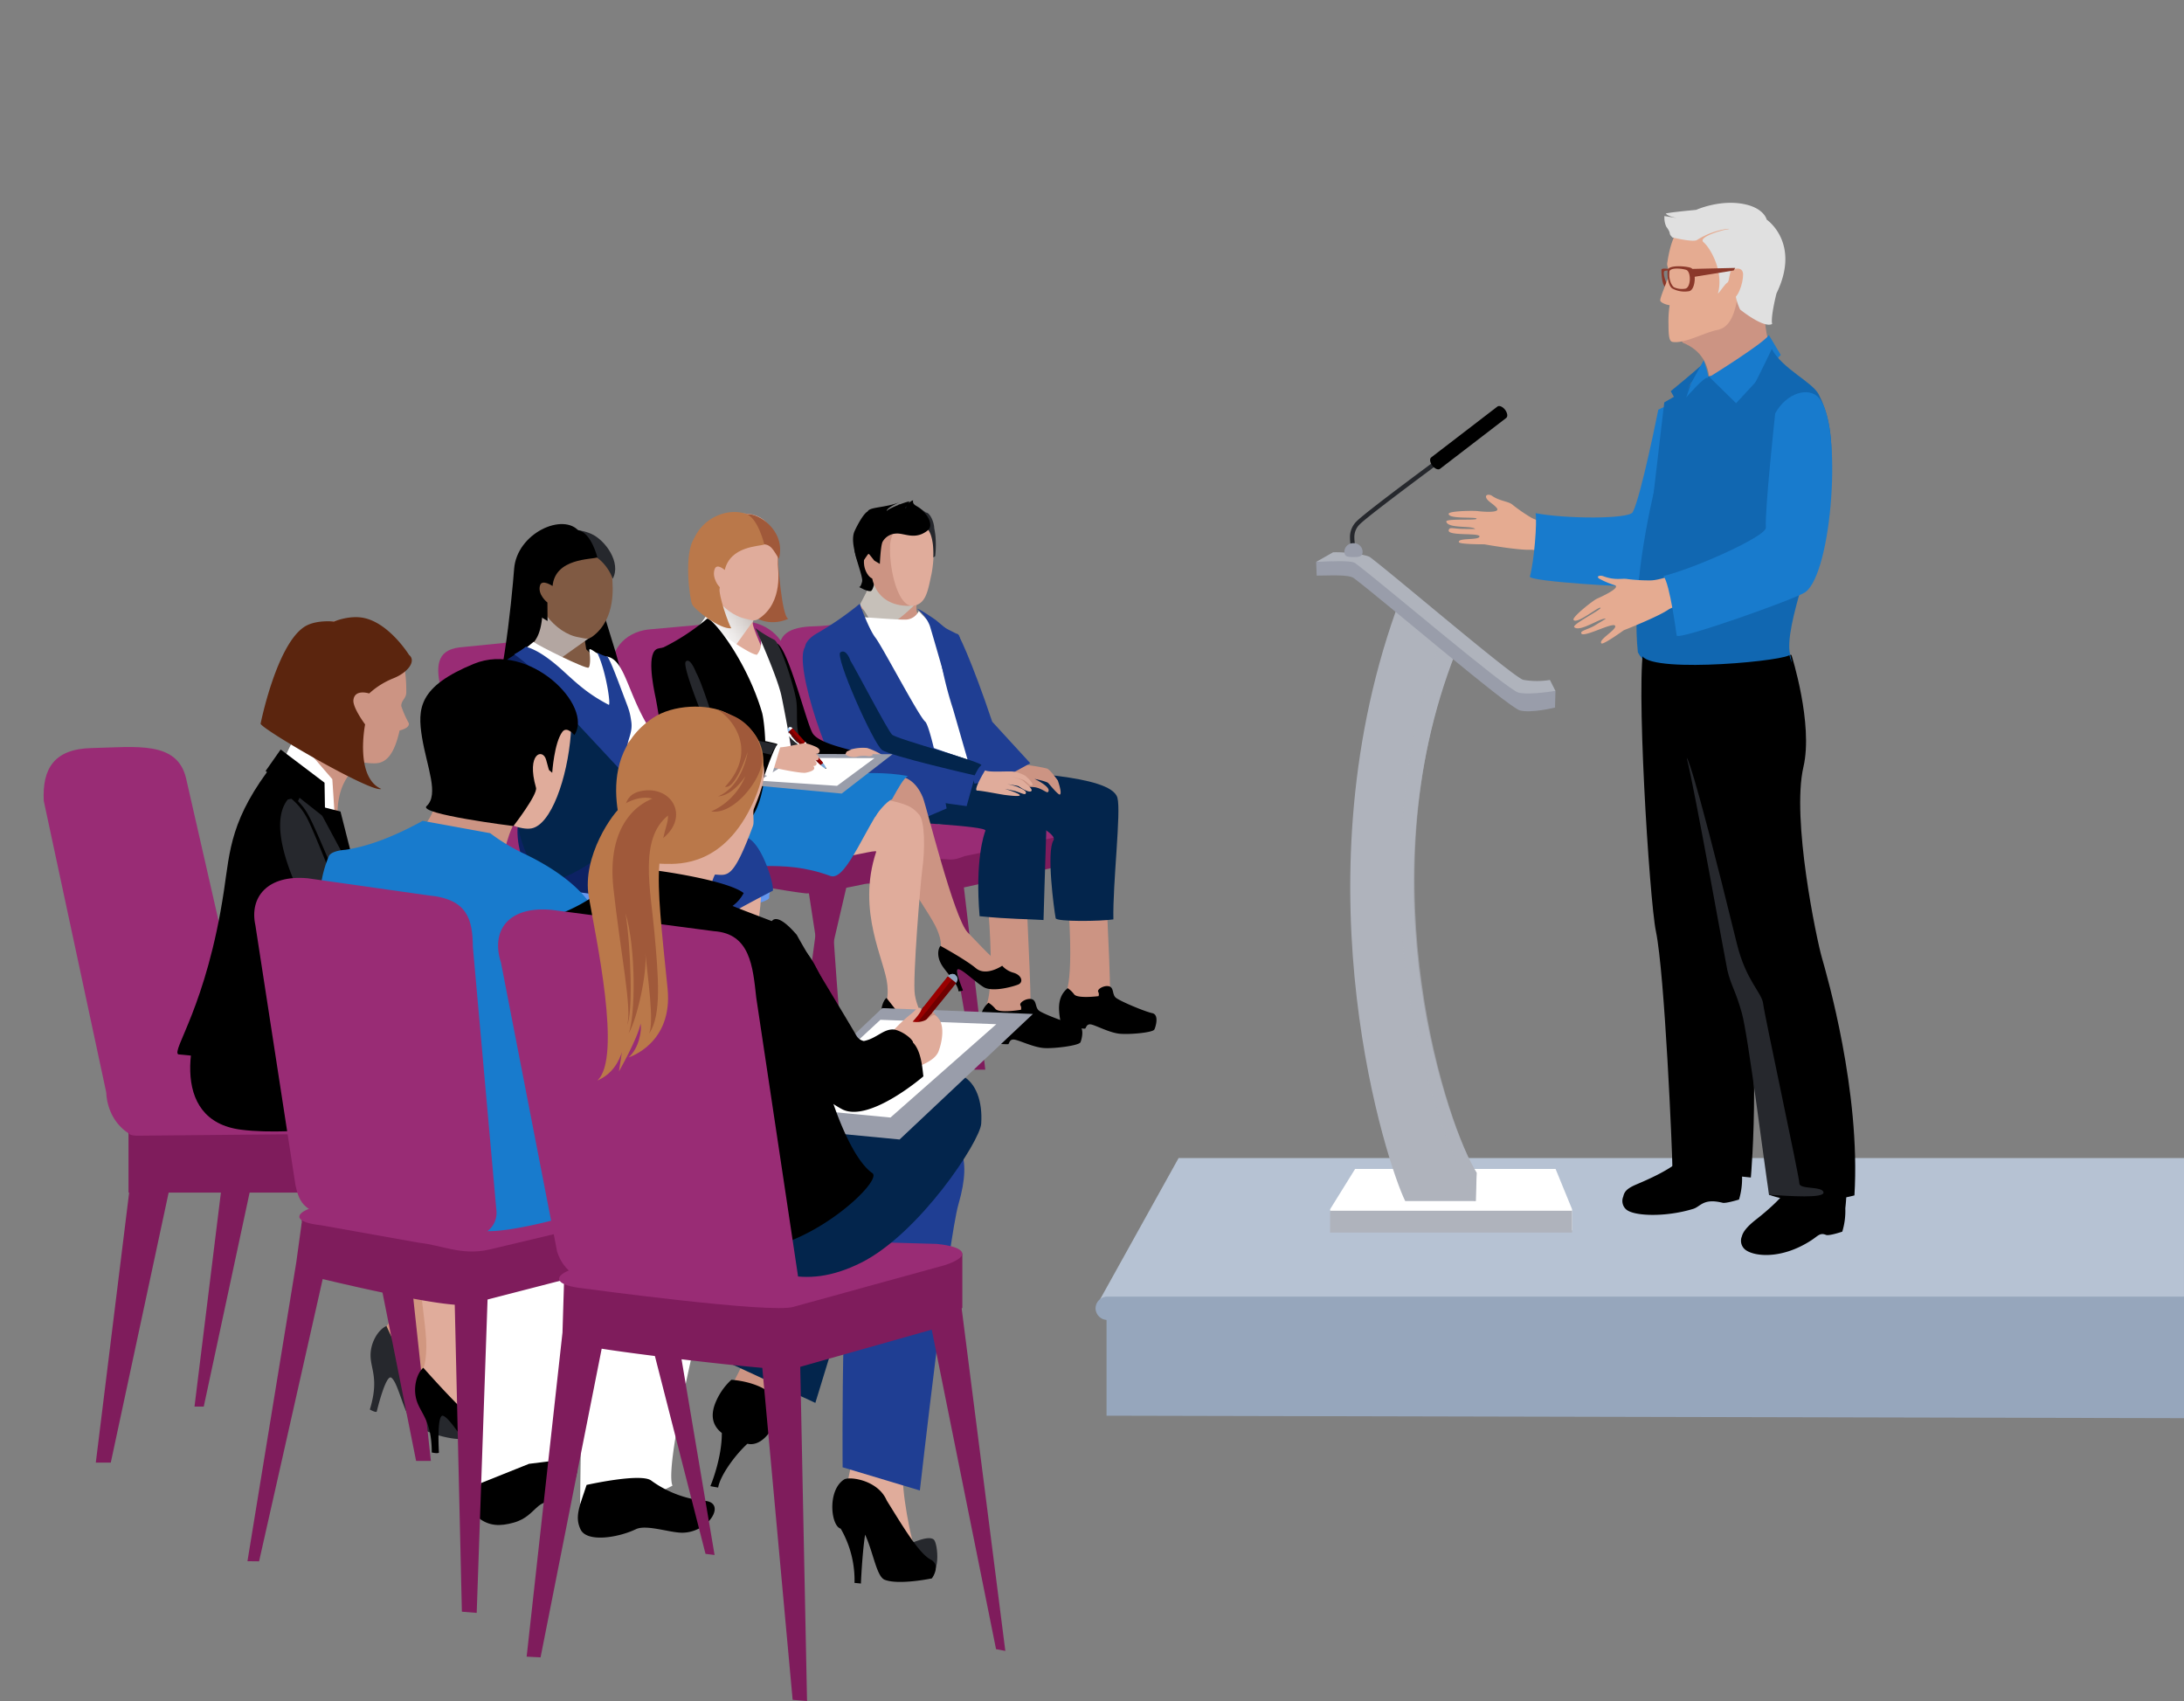 <?xml version="1.0" encoding="UTF-8"?> <svg xmlns="http://www.w3.org/2000/svg" xmlns:xlink="http://www.w3.org/1999/xlink" width="577.155" height="449.486" viewBox="0 0 577.155 449.486"><rect x="0" y="0" width="577.155" height="449.486" fill="#808080" stroke="none"/><defs><linearGradient id="a" x1="-5.416" y1="12.885" x2="-3.945" y2="11.834" gradientUnits="objectBoundingBox"><stop offset="0" stop-color="#fff"></stop><stop offset="0.516" stop-color="#c6c0b9"></stop></linearGradient><linearGradient id="b" x1="-0.191" y1="0.399" x2="0.576" y2="-0.491" gradientUnits="objectBoundingBox"><stop offset="0" stop-color="#fff"></stop><stop offset="0.127" stop-color="#faf9f9"></stop><stop offset="0.289" stop-color="#edeae9"></stop><stop offset="0.469" stop-color="#d8d2cf"></stop><stop offset="0.66" stop-color="#bbb0ac"></stop><stop offset="0.713" stop-color="#b3a6a1"></stop></linearGradient><linearGradient id="c" x1="-2.518" y1="1.469" x2="-2" y2="0.568" xlink:href="#b"></linearGradient></defs><g transform="translate(-248 -4792)"><g transform="translate(453.936 4924.202)"><g transform="translate(53.102 107.088)"><path d="M338.035,326.726C339.9,351.653,337,352.456,337,352.456s11.009,3.835,11.907,3.814-.613-26.847-.671-29.544S338.035,326.726,338.035,326.726Z" transform="translate(-335.868 -325.528)" fill="#cc9483"></path><path d="M330.129,348.29c-.891.838-2.543,2.535-2.1,6.428a18.446,18.446,0,0,0,.925,4.212s5.577.372,6.365.322c.346-.018.259-1.443,1.684-1.213s5.134,2.1,7.968,2.24,9.018-.673,9.461-1.514c.265-.5,1.315-4.154-.739-4.5s-9.272-3.044-10.262-3.924-.55-2.588-1.82-2.981-3.405.83-3.038,1.6a1.5,1.5,0,0,1,.147,1.2s-5.721.974-6.726-.223A7.406,7.406,0,0,0,330.129,348.29Z" transform="translate(-327.955 -322.614)"></path></g><g transform="translate(0 31.826)"><path d="M343.048,311.572c-4.888-5.186-17.337-1.438-25.488-1.268-6.863.147-9.794,2.263-9.212,7.2l5.181,41c.532,4.636,5.618,10.435,10.909,9.484,5.307-.951,22.267-1.784,28.364-7.014Z" transform="translate(-308.275 -308.835)" fill="#992c75"></path><path d="M356.792,393.053h2.875l-5.645-48.142,28.163-6.241-.862-8.589-64.5,4.423-.289,9.109h.12l-6.494,48.475h1.811l11.278-48.475,25.185,1.3Z" transform="translate(-305.23 -274.434)" fill="#7f1c5c"></path><path d="M314.287,336.54c-2.216-.005-2.383-.791-.364-1.71l30.8-5.189c2.022-.938,6.315-.314,8.539-.3l21.651,1.831c2.226.024,3.539.189,1.792,1.561l-26.337,5.453c-3.353,1.372-3.887.77-6.1.76Z" transform="translate(-301.417 -275.981)" fill="#992c75"></path></g><g transform="translate(39.801 65.972)"><g transform="translate(34.125 38.004)"><path d="M338.035,326.726C339.9,351.653,337,352.456,337,352.456s11.009,3.835,11.907,3.814-.613-26.847-.671-29.544S338.035,326.726,338.035,326.726Z" transform="translate(-335.687 -325.528)" fill="#cc9483"></path><path d="M338.783,346.246c-.888.77-2.528,2.334-2.253,6.085a17.6,17.6,0,0,0,.728,4.07s5.33.563,6.079.545c.343-.005.312-1.37,1.663-1.1s4.851,2.2,7.557,2.446,8.673-.3,9.123-1.1c.272-.469,1.414-3.929-.542-4.338s-8.764-3.256-9.689-4.141-.424-2.5-1.634-2.926-3.287.665-2.968,1.409a1.422,1.422,0,0,1,.1,1.16s-5.516.715-6.438-.461A7.126,7.126,0,0,0,338.783,346.246Z" transform="translate(-336.499 -321.305)"></path></g><path d="M323.471,324.681s5.922,6.309,7.62,7.427,26.971,10.65,25.048,13.63.139,18.3.573,20.6c.178.964,11.879.823,15.252.311-.2-9.572,2.077-28.443,1.063-32.141-1.744-6.328-28.684-6.266-30.952-7.757l-6.255-4.881Z" transform="translate(-323.471 -321.872)" fill="#03254c"></path></g><path d="M318.058,325.749c-4.827,3.177-1.828,11.509,6.1,12.579,3.79.51,27,1.5,26.518,2.772-.312.822-2.784,7.584-1.535,22.6,8.13.824,12.512.707,16.892,1.012,0,0,.451-15.749.765-24.75.094-2.716,1.543-4.838,1.15-5.685-2.3-4.923-19.791-6.067-22.13-6.686-2.355-.615-3.966-4.425-3.966-4.425S320.4,324.208,318.058,325.749Z" transform="translate(-296.202 -253.799)" fill="#03254c"></path><g transform="translate(21.113 17.634)"><path d="M332.735,307.942c-.026,2.536-2.213,6.106-.838,7.978s-1.339,4.615-2.64,4.872-12.921-6.755-12.921-6.755,4.408-8.3,4.18-10.239S332.735,307.942,332.735,307.942Z" transform="translate(-316.336 -303.417)" fill="#cc9483"></path><g transform="translate(0.152 1.555)"><path d="M332.034,310.944c-.773,1.8-8.052,7.761-10.129,8.156-1.721.327-4.191-5.663-5.511-6.619,2.384-4.4,3.976-8.06,3.9-8.471C320.291,304.011,331.591,309.564,332.034,310.944Z" transform="translate(-316.394 -304.011)" fill="url(#a)" style="mix-blend-mode:multiply;isolation:isolate"></path></g></g><path d="M316.644,309.432,332.171,352l14.8-3.57-11.153-36.162-4.228-4.4a3.982,3.982,0,0,1-3.8,2.24C325.984,310.161,316.644,309.432,316.644,309.432Z" transform="translate(-294.725 -278.58)" fill="#fff"></path><path d="M348.284,361.207s-28.247,12.452-28.061,9.55c.312-4.644.733-15.108-.4-22.563-.587-3.793-2.42-16.748-3.272-18.251s-5.671-11.436-5.671-11.436.005-1.663,2.892-3.421a84.457,84.457,0,0,0,11.564-7.963s2.313,6.606,4.138,8.963c1.849,2.386,11.569,20.986,13.17,22.2C344.319,340.049,348.284,361.207,348.284,361.207Z" transform="translate(-304.061 -279.781)" fill="#1f3e93"></path><path d="M336.152,353.022l-5.626-19.553a100.741,100.741,0,0,1-4.537-22.031l-3.07-3.3c2.444,2.292,5.315,3.68,8.916,5.482,1.058.534,2.433,13.471,3.049,15.1,2.09,5.456,6.844,17.405,9.961,22.927Z" transform="translate(-284.563 -278.144)" fill="#1f3e93"></path><path d="M322.191,307.638c.838.076,4.929,2.965,4.929,2.965l3.8,3.169-3.439.508,4.319,4.563,2.216,22.725s-7.554-26.481-8.5-29.488A10.643,10.643,0,0,0,322.191,307.638Z" transform="translate(-285.742 -278.949)" fill="#1f3e93"></path><g transform="translate(19.496)"><path d="M315.876,301.69c.016,1.765,2.19,6.949,2,8.261-.06.411-.44,1.627-.794,1.519s2.64,1.574,3.227,1.011c1.268-1.218,1.5-9.044,1.184-9.492S315.876,301.69,315.876,301.69Z" transform="translate(-315.464 -288.58)"></path><path d="M318.951,308.45c-.309-4.864-1.637-9.479,5.823-10.055,9.312-.726,8.929,4.66,9.519,10.569s-1.3,13.094-6.053,12.955c-5.307-.152-8.337-3.1-9.233-7.224-1.021-.414-1.92-2.017-2.124-3.492C316.6,309.286,317.183,307.578,318.951,308.45Z" transform="translate(-313.947 -294.023)" fill="#cc9483"></path><path d="M319.452,306.759c-.1,6.106,2.067,14.744,5.5,15.257,4.078.131,4.537-4.243,5.464-8.4.639-3.279,1-8.628-.61-12-1.063-2.153-2.116-3.209-3.848-3.371A8.586,8.586,0,0,0,319.452,306.759Z" transform="translate(-309.678 -294.165)" fill="#e0ac9b"></path><path d="M322.115,299.885l-.2-.432s-2.017-1.032-1.65-1.056c.215-.016.9-.671,1.391.291l-.977-1.606,4.581,1.2a2.562,2.562,0,0,1,1.75.333c.762.519,1.338.93,1.338.93s-.11.728-.28-.275c1.024.262,2.025,2.459,2.082,4.183.115.506.225,1.213.3,1.839a26.283,26.283,0,0,1-.055,5.527l-.482.325s.38-6.3-2.03-7.95-7.829.107-7.829.107Z" transform="translate(-308.695 -296.042)" fill="#26282d"></path><path d="M316.12,304.836c.7-1.535,2.342-4.631,3.465-5.207.524-1.223,4.589-.919,8.513-2.46,0,0-3.471,1.412-3.486,2.352l.026-.005c.471-.765,6.234-2.894,5.964-2.431-1.53,2.627-1.244.9-.8,2,.113-.034-.194.094-.084.081-.191-1.111,1.011-2.221,1.873-2.483-.3,1.5,1.446,1.341,2.659,2.939,1.49,1.318,2.666,3.856,1.207,5.019-3.366,2.687-6.184.639-8.413.841a4.277,4.277,0,0,0-3.52,2.166c-.526,1.035-.723,5.844-.723,5.844l-1.464-.867-1.519-1.912-2.36,3.387S314.714,307.93,316.12,304.836Z" transform="translate(-315.719 -296.685)"></path></g><g transform="translate(58.195 67.342)"><path d="M337.559,324.991a42.324,42.324,0,0,1,5.54.961c.854.375,2.81,3.151,2.81,3.151s1.192,3.316.558,3.7c-.382.251-2.7-2.617-3.1-3.036-.44-.448-3.633-1.1-3.633-1.1s4.754,2.239,3.565,3.486c-.333.338-1.689-1.077-3.633-1.294-2.229-.259-4.861.595-8.958-3.122-1.019-.935,1.985-5.343,1.985-5.343Z" transform="translate(-330.493 -322.395)" fill="#cc9483"></path></g><path d="M326.217,310.451c-.312-2.163,4.01,7.138,9.3,22.948l10.063,10.978-7.774,4.269s-5.338-11.74-6.863-15.247S326.369,311.517,326.217,310.451Z" transform="translate(-279.249 -274.896)" fill="#1f3e93"></path><g transform="translate(52.046 71.365)"><path d="M330.488,323.931c1.165.6,6.032.147,7.47.325a8.756,8.756,0,0,1,3.219,1.155c.414.346,2.467,2.2,1.653,2.546-.464.2-1.367-1.145-2.323-1.522a20.756,20.756,0,0,0-3.222-.82s2.716.508,3.426,1.239c.553.568,2.729,2.2,1.9,2.617s-3.384-1.425-3.384-1.425l-2.907-.49a23.985,23.985,0,0,1,2.782.741c.568.356,2.792,1.032,2.025,1.862-.236.257-1.852-.555-2.871-.788s-2.567-.571-2.567-.571,3.52,1.069,3.94,1.616c.419.529-2.426.2-3.848.021s-6.184-1.158-7.371-1.158S330.488,323.931,330.488,323.931Z" transform="translate(-328.146 -323.931)" fill="#e0ac9b"></path></g><path d="M321.426,312.617c.094.28,10.291,21.625,12.2,22.772,2.035,1.218,23.479,8.437,23.479,8.437l-3.146,11.287s-27.851-3.664-31.717-5.9-14.233-31.51-10.978-36.191S321.02,311.4,321.426,312.617Z" transform="translate(-304.447 -274.297)" fill="#1f3e93"></path><path d="M317.193,314.367c1.629,2.648,9.767,18.3,10.98,19.522s24.75,7.468,23.582,8.13c-.712.409-1.724,2.646-1.724,2.646s-22.261-5.084-24.5-6.708-12.607-24.807-10.98-25.818S317.193,314.367,317.193,314.367Z" transform="translate(-298.385 -271.981)" fill="#03254c"></path></g><g transform="translate(409.769 4927.295)"><g transform="translate(0 28.858)"><path d="M299.4,361.95c1.092,4.992,3.966,9.532,9.914,8.887l27.827-3.531c6.011-.655,10.22-3.143,9.374-8.2l-9.065-41.327c-.932-5.6-6.91-9.566-13.317-8.8l-23.238,2.1c-6.336.765-10.48,5.9-9.272,11.423Z" transform="translate(-291.413 -308.883)" fill="#992c75"></path><path d="M318.038,332.545c-.691,7.143,2.5,45.408,2.5,45.408l-2.9-.1L310.646,332.3Z" transform="translate(-260.27 -270.97)" fill="#7f1c5c"></path><path d="M300.735,334.767c-.72,4.052,1.545,6.213,4.6,7.295,1.648.574,18.408,3.439,22.264,3.837s32.655-5.487,33.09-8.251-24.928-6.808-28.776-7.2C328.054,330.057,300.735,334.767,300.735,334.767Z" transform="translate(-276.536 -273.993)" fill="#7f1c5c"></path></g><g transform="translate(10.346)"><path d="M313.342,302.12c0,2.109,1.056,16.5,2.784,17.08-3.837,1.726-8.35.961-10.844-2.3S313.342,302.12,313.342,302.12Z" transform="translate(-279.916 -290.976)" fill="#a0593a"></path><g transform="translate(6.527 15.469)"><path d="M321.876,327.034c-.616-2.006-3.6-8.345-3.74-9.859.073-1.616.61-2.449,2.737-4.317,0,0-10.862-13.083-11.8-7.2-.579,3.6-1.155,10.936-4.827,12.578a37.332,37.332,0,0,1-6.26,4.283C295.762,326.621,323.165,331.207,321.876,327.034Z" transform="translate(-297.855 -303.173)" fill="#e0ac9b"></path><path d="M316.338,315.364l-10.852,15.05L299.81,319.6a43.511,43.511,0,0,0,2.724-3.667c2.488-3.848,3.691-12.167,3.691-12.167S311.319,312.975,316.338,315.364Z" transform="translate(-294.69 -303.771)" fill="url(#b)" style="mix-blend-mode:multiply;isolation:isolate"></path></g><path d="M314.311,323.507a11.682,11.682,0,0,1,7.41-1.784,18.13,18.13,0,0,1,4.408,2.122c.545.364-8.162,2.384-8.534,2.109C317.239,325.678,314.311,323.507,314.311,323.507Z" transform="translate(-264.681 -259.361)" fill="#e0ac9b"></path><path d="M308.1,311.143c3.065,1.883,7.751,21.345,9.367,23.781s8.468,3.871,10.1,4.411c1.613.542-9.191,3.879-10.551,4.149-1.344.272-6.48-12.256-7.832-18.469A65.866,65.866,0,0,1,308.1,311.143Z" transform="translate(-274.777 -276.365)"></path><g transform="translate(47.973 69.558)"><path d="M315.129,328.147c10.81-3.971,18.691-6.679,22.345,2.161.948,2.295,8.219,32.031,11.884,35.7,3.366,3.368,6.632,7.379,11.42,10.42-2.09,2.962-5.836,3.214-10.422-.173-2.494-1.831-5.658-.857-6.933-2.31-2.871-3.266.236-2.981-2.169-8.688-2.42-5.718-11.957-16.111-11.685-26.683.17-6.475-15.7,2.554-15.878.385S315.129,328.147,315.129,328.147Z" transform="translate(-313.678 -324.422)" fill="#cc9483"></path><path d="M324.891,341.636c-.836,1.142-.825,3.19.414,5.163s4.319,5.005,4.351,6.842c1.229-.044,1.179-.309,1.179-.309s-2.378-5.658-1.2-5.532c1.2.141,4.049,3.046,6.569,4.673s8.638-.312,9.356-.668c1.336-.665.749-2.5-1.417-3.086a6.169,6.169,0,0,1-2.926-1.828s-4.249,2.915-6.941.655S324.891,341.636,324.891,341.636Z" transform="translate(-296.459 -296.546)"></path></g><g transform="translate(23.792 74.633)"><path d="M335.471,326.359c12.746,2.253,13.7,2.866,15.915,5.267,1.579,1.71,1.65,9.207.851,14.791-.374,2.6-2.6,28.87-1.933,32.872.822,4.964,4.568,11.462,10.5,13.673-3.065,2.292-10.317.149-13.817-4.746-1.883-2.653-2.936-2.68-4.11-4.34-2-2.831.728-.563.17-7.083s-8.246-19.4-2.957-35.3c.437-1.315-28.034,8.2-35.6-.99C303.031,338.735,335.471,326.359,335.471,326.359Z" transform="translate(-304.447 -326.359)" fill="#e0ac9b"></path><path d="M319.981,346.887c-1.145.917-1.857,3.958-1.171,6.247s2.31,7.177,1.875,9.005c1.221.275,1.247.005,1.247.005s-.259-7.544.885-7.093,2.981,4.555,5.05,6.831,10.385,1.2,10.836.513a2.156,2.156,0,0,0-1.158-3.19,17.2,17.2,0,0,1-3.434-1.812s-4.851,1.888-6.915-1.066S319.981,346.887,319.981,346.887Z" transform="translate(-281.623 -293.118)"></path></g><path d="M306.361,301.022h0Z" transform="translate(-277.555 -292.754)"></path><path d="M305.817,310.3c1.291.867,7.994,5.671,9.676,5.681a4.751,4.751,0,0,0,.244-5.744c-.778-1.1,2.059,1.556,2.8,1.556s8.073,30.122,5.241,32.846-6.674,2.821-8.906.88-14.7-34.886-14.7-34.886Z" transform="translate(-287.572 -278.256)" fill="#fff"></path><g transform="translate(11.305 62.836)"><path d="M299.8,330.915c1.8,7.02.754,17.578,5.4,19.729,8.8,4.055,16.91-.453,30.5,4.555,4.421,1.637,9.856-14.914,16.122-21.719.959-1.037-31.23.495-33.92-7.976C315.389,317.57,298.047,324.055,299.8,330.915Z" transform="translate(-299.679 -321.855)" fill="#187bcd"></path></g><path d="M319.238,322.113l3.319,7.122s14.55-3.041,26.054-.862c-1.179.631-2.347,2.792-4.238,6.171-1.438.448-4.3,4.091-4.4,4.62-14.419-5.045-27.133-2.36-32.9-5.969-1.619-1.011-2.706-9.278-2.706-9.278Z" transform="translate(-280.782 -258.601)" fill="#187bcd"></path><path d="M308.8,308.678c1.05-.888,10.448,10.674,14.584,24.734.283.927,1.223,6.252.815,15.129-.136,3.065-1.441,13.7-7.022,15.32-4.508,1.307-14.781.359-18.924-1.8-1.93-1,4.144-7.117,2.708-14.865s-1.268-12.7-2.771-16.559a30.619,30.619,0,0,1-1.915-13.914A56.14,56.14,0,0,0,308.8,308.678Z" transform="translate(-294.122 -280.435)"></path><path d="M305.866,309.576a32.489,32.489,0,0,0,5,3.1c1.621.9,5.5,13.068,5.859,16.491s-.361,7.656,1.26,10.092,7.475,5.584,8.282,6.666-1.886,2.7-4.055,2.976-5.768-1.359-6.035-2.976-2.342-13.243-3.418-18.377S305.866,309.576,305.866,309.576Z" transform="translate(-278.356 -278.902)" fill="#26282d"></path><g transform="translate(24.587 63.927)"><path d="M304.75,330.336l25.725,2.415,13.427-10.4-27.181-.084Z" transform="translate(-304.75 -322.271)" fill="#999daa"></path><path d="M306.255,328.685l20.548,1.371,9.912-7.326-20.806-.056Z" transform="translate(-302.313 -321.62)" fill="#fff"></path></g><g transform="translate(0 35.852)"><g transform="translate(35.992 20.998)"><g transform="translate(0.211 1.316)"><path d="M309.382,320.072a1.326,1.326,0,0,0-.2.571.9.9,0,0,0,.314.623,10.8,10.8,0,0,0,2.687,2.284c.107.039.152-.052.136-.134a1.862,1.862,0,0,0-.485-.676.743.743,0,0,1-.356.021,16.567,16.567,0,0,1-1.5-1.71c-.05-.1.055-.168.131-.215A4.915,4.915,0,0,1,309.382,320.072Z" transform="translate(-309.185 -320.072)" fill="#fff"></path></g><path d="M313.14,323.643s.1.275.058.32c-.042.029-.32-.092-.32-.092Z" transform="translate(-302.993 -312.974)"></path><path d="M313.856,324.407a6.6,6.6,0,0,0-.781-1.236l-.639.592a9.546,9.546,0,0,0,1.173.888A2.144,2.144,0,0,0,313.856,324.407Z" transform="translate(-303.709 -313.738)" fill="#7aa7d6"></path><path d="M316.1,326.413c-.228-.39-4.455-5.231-4.455-5.231l-1.071.987s4.534,4.563,4.9,4.83A8.2,8.2,0,0,0,316.1,326.413Z" transform="translate(-306.723 -316.959)" fill="#700000"></path><path d="M310.013,320.494h.008l.5-.524c-.047-.05-.587-.725-1.173-.2h0l-.005.008h0c-.568.534.055,1.139.1,1.181l.571-.453h0Z" transform="translate(-309.104 -319.568)" fill="#96c3f2"></path><path d="M313.216,323.956l.16-.118-.031-.034.385-.375c-.031-.034-3.264-3.609-3.458-3.748-.257.225-.44.39-.54.492-.12.094-.286.262-.537.5.118.2,3.41,3.672,3.444,3.7l.414-.3.024.037Z" transform="translate(-308.957 -319.389)" fill="#700000"></path><g transform="translate(0.793 0.281)"><path d="M311.3,321.182l-.506.471,4.655,5.055a4.009,4.009,0,0,0,.306-.3C315.524,326.022,311.3,321.182,311.3,321.182Z" transform="translate(-307.166 -317.24)" fill="#900"></path><path d="M313,323.81l.385-.375c-.031-.034-3.271-3.625-3.468-3.759-.238.236-.367.348-.511.485l3.486,3.785.139-.1Z" transform="translate(-309.407 -319.677)" fill="#900"></path></g><g transform="translate(0.259)"><path d="M309.2,319.754l.534.574.5-.482A.742.742,0,0,0,309.2,319.754Z" transform="translate(-309.203 -319.57)" fill="#fff"></path><g transform="translate(3.913 3.916)"><path d="M311.535,321.338l-.244-.267c-.013-.01-.026-.005-.042,0l-.553.506.283.312.555-.513A.041.041,0,0,0,311.535,321.338Z" transform="translate(-310.697 -321.065)" fill="#fff"></path></g></g></g><path d="M306.066,322.7c1.291.291,4.893-.388,6.223-.419,2.263-.047,6.412-1.291,7.187-1.056a15.769,15.769,0,0,1,2.677.974c1.032.579.993,1.181.513,1.642a.884.884,0,0,1-.7.123s.812.534.8.988c-.029.875-.487.739-1.134.82.77.377.833,1.425-.319,1.433.718.8-.1,1.407-2,1.771-1.063.215-6.412-.864-7.9-1.208a36.448,36.448,0,0,0-5.647-.186Z" transform="translate(-278.503 -295.931)" fill="#e0ac9b"></path><path d="M309.481,321.068l2.525.916-2.507,8.367-3.287-1.01Z" transform="translate(-277.796 -296.145)" fill="#fff"></path><path d="M297.131,311.794c-3.062.815-1.386,9.456-.576,13.238s2.543,19.2,6.331,20,22.06,1.2,22.06,1.2,2.928-8.557,3.74-9.1-17.028-2.881-18.107-5.047-4.421-14.152-6.443-16.756C302.736,313.538,301.18,310.709,297.131,311.794Z" transform="translate(-295.363 -311.553)"></path></g><path d="M314.949,323.013c.364.61,2.074.98,3.3.61a7.123,7.123,0,0,1,2.824-.05c.652.013,1.587-.327.715-.718a14.151,14.151,0,0,0-2.685-.823s-2.5-.6-3.866.367Z" transform="translate(-263.648 -259.027)" fill="#e0ac9b"></path><g transform="translate(9.734)"><g transform="translate(0.665)"><path d="M300.43,308.819c.181-8.01,5.05-10.925,11.407-10.794s8.927,5.354,8.764,13.345c-.029,1.187,1.6,9.982-4.945,14.4-1.286.867-2.122.346-3.5.063C305.928,324.574,300.268,316.8,300.43,308.819Z" transform="translate(-297.563 -297.614)" fill="#e0ac9b"></path><path d="M312.478,306.094c2.47-.231,3.1,1.593,4.558,3.824,1.778-6.713-4.2-11.394-7.7-11.776s-6.724.781-6.525,1.944S312.478,306.094,312.478,306.094Z" transform="translate(-293.709 -297.54)" fill="#a0593a"></path><path d="M318.807,306.445c-1.456.55-8.984.414-10.461,6.753,0,0-2.054-1.86-2.648-.288-.9,2.386,1.3,4.885,1.3,4.885l-1.1,4.191s-5.383-2.729-6.451-10.888c-1.213-9.264,7.714-14.925,14.445-12.777C317.138,299.368,318.807,306.445,318.807,306.445Z" transform="translate(-299.333 -297.865)" fill="#ba784a"></path></g><path d="M307.381,313.842c-.356,2.289,2.585,10.283,3.114,10.891-3,.367-9.71-4.909-10.365-6.331s-2.3-13.707.66-17.557c2.074-2.7,1.737,4.44,2.292,6.852S307.381,313.842,307.381,313.842Z" transform="translate(-299.08 -294.012)" fill="#ba784a"></path></g><path d="M301.648,315.993c1.579,2.735,5.042,13.964,5.466,15.116s15.116,3.657,16.014,3.9a7.613,7.613,0,0,0-1.619,2.716s-13.817-3.167-14.82-3.167a1.669,1.669,0,0,1-1.443-.864l1.011-1.006-2.884,1.15,1.873-1.723s-7.489-17.7-6.331-19S301.648,315.993,301.648,315.993Z" transform="translate(-289.807 -273.572)" fill="#26282d"></path></g></g><g transform="translate(363.81 4930.485)"><g transform="translate(0 29.799)"><path d="M283.365,365.38c1.061,4.964,6.629,8.418,12.463,7.774l23.223-2.572c5.9-.652,10.021-5.218,9.2-10.241l-8.858-41.047c-.909-5.569-6.763-9.5-13.039-8.738l-26.9,2.7c-6.2.767-6.145,5.273-4.956,10.76Z" transform="translate(-273.867 -310.461)" fill="#992c75"></path><g transform="translate(11.515 66.604)"><path d="M281.309,336.174c.647,7.578-3.046,56.116-3.046,56.116l2.842-.113,7.444-56.289Z" transform="translate(-278.263 -335.889)" fill="#4a75dd"></path><path d="M289.156,338.43c.744,8.678-2.161,57.423-2.161,57.423l3.253-.128,7.206-57.622Z" transform="translate(-264.123 -332.304)" fill="#4a75dd"></path></g><path d="M278.81,337.631c.215,5.367.482,7.931,1.084,9.511.605,1.6,22.13,7.1,25.9,7.481s47.936-5.367,47.538-8.075c-.2-1.328,1.451-3.151-.9-4.681-7.072-4.581-23.946-10.846-26.769-11.135C321.879,330.347,278.81,337.631,278.81,337.631Z" transform="translate(-265.862 -277.659)" fill="#6597ef"></path></g><path d="M303.867,301.043c-4.125-5.129-16.473.382-17.2,9.888-.61,8.015-3.361,36.778-8.321,43.263,7.2,9.8,25.853,3.01,25.853,3.01s7.612-6.561,13.6-2.63c1.53,1-2.742-17.146-5.333-24.972C311.528,326.778,303.867,301.043,303.867,301.043Z" transform="translate(-266.612 -299.084)"></path><g transform="translate(72.388 86.679)"><path d="M303.035,332.55c10.1-2.164,12.473,5.317,10.967,15.826-.393,2.75-3.824,30.986-3.114,35.227.87,5.249,5.587,11.554,11.871,13.885-3.245,2.431-10.93.157-14.634-5.021-2-2.808-4,.2-4.848-1.779-1.93-4.479.715-3.793.126-10.692-.579-6.92-4.186-19.645.382-36.8C305.646,336.207,303.035,332.55,303.035,332.55Z" transform="translate(-301.503 -332.176)" fill="#e0ac9b"></path><path d="M303.275,352.02a6.621,6.621,0,0,0-1.372,6.362c.849,2.376,2.727,8.083,2.355,10.042,1.3.233,1.315-.06,1.315-.06s-.692-8.694.534-8.267,3.434,5.393,5.739,7.7,11.04.754,11.491,0a2.286,2.286,0,0,0-1.393-3.321,18.552,18.552,0,0,1-3.719-1.739s-5.037,2.24-7.373-.788S303.275,352.02,303.275,352.02Z" transform="translate(-301.353 -300.043)" fill="#001c49"></path></g><g transform="translate(61.711 88.954)"><path d="M300.327,333.928c12.62-3.8,13.867,5.247,12.368,15.758-.4,2.748-5.223,31.057-4.51,35.295.864,5.247,5.582,11.546,11.868,13.885-3.245,2.431-10.925.16-14.631-5.024-2-2.808-4,.2-4.851-1.779-1.928-4.476.715-3.788.131-10.695s-6.03-20.344-1.467-37.493C301.1,336.88,300.327,333.928,300.327,333.928Z" transform="translate(-297.427 -333.045)" fill="#cc9483"></path><path d="M299.721,353.082a6.639,6.639,0,0,0-1.372,6.365c.849,2.378,2.724,8.081,2.357,10.04,1.3.231,1.317-.063,1.317-.063s-.7-8.688.537-8.261,3.429,5.391,5.728,7.7,11.043.757,11.491.005a2.291,2.291,0,0,0-1.388-3.329,18.33,18.33,0,0,1-3.722-1.729s-5.039,2.234-7.371-.794S299.721,353.082,299.721,353.082Z" transform="translate(-296.429 -300.598)" fill="#001c49"></path></g><path d="M289.729,305.067v0h0v0Z" transform="translate(-248.181 -289.4)"></path><path d="M304.4,326.563c-.8.026-.935,0-3.023-2.132-.33-2.682-1.713-6.928,1.215-8.961,0,0-14.1-15.933-12.814-10.467,3.117,13.24-2.1,17.591-2.331,17.489-.9.9-4.348,3.8-5.383,5.432-1.721,4.047-1.32,11.776,1.362,18.217,2.774,6.629,25.166,2.038,25.632.388C309.822,343.868,304.382,327.081,304.4,326.563Z" transform="translate(-262.269 -291.348)" fill="#805a43"></path><path d="M300.436,316.359l-12.714,9.016-4.872-4.594a23.691,23.691,0,0,0,2.6-3.78c2-3.824,1.367-10.527,1.367-10.527S295.525,314.56,300.436,316.359Z" transform="translate(-259.32 -287.117)" fill="url(#c)" style="mix-blend-mode:multiply;isolation:isolate"></path><path d="M283.283,311.142c-.134-8.115,4.691-11.263,11.129-11.373s10.077,4.911,10.228,13.007c.01,1.2,1.171,10.194-5.278,14.93-1.27.925-2.143.422-3.544.2C289.467,326.879,283.432,319.228,283.283,311.142Z" transform="translate(-258.624 -297.977)" fill="#805a43"></path><path d="M291.121,305.885c4.144-.684,7.489,4.086,8.3,6.663,2.347-4.212-1.933-10.213-5.652-11.863-3.6-1.6-7.014-1.05-7.208.144S291.121,305.885,291.121,305.885Z" transform="translate(-253.324 -298.095)" fill="#26282d"></path><path d="M302.5,307.07c-1.451.618-11.129.113-11.842,7.57,0,0-2.74-1.852-3.285-.236-.822,2.457,1.925,4.6,1.925,4.6l.037,4.872s-8.065-3.911-7.1-12.19,7.821-13.513,15.326-11.771C300.924,300.695,302.5,307.07,302.5,307.07Z" transform="translate(-260.445 -298.271)"></path><path d="M285.807,310.974c1.378,1.053,13.7,7.161,14.532,6.8.393-.168.587-2.224.223-4.434-.225-1.339,1.71.72,2.4.72s6.239,11.719,3.638,14.6-7.156,3.206-9.209,1.152-15.347-15.752-15.347-15.752Z" transform="translate(-260.627 -279.83)" fill="#fff"></path><path d="M292.238,316.8c1.147,3.45,5.713,16.6,6.478,17.746s4.458,4.992,10.406,9.985c2.158,1.81-6.04,1.629-6.04,1.629s-8.157-4.61-9.7-7.866-2.109-18.474-1.147-18.862S292.238,316.8,292.238,316.8Z" transform="translate(-244.88 -270.388)" fill="#e0ac9b"></path><path d="M291.709,312.444c4.654.694,5.409,9.047,10.76,18.1-2.669,2.881-8.911,7.879-9.12,7.271s-3.217-16.729-3.015-19.194A36.5,36.5,0,0,1,291.709,312.444Z" transform="translate(-247.217 -277.45)" fill="#fff"></path><g transform="translate(14.57 32.406)"><path d="M281.385,315.2c-5.377,4.5,1.92,8.154,3.067,12.565,1.152,8.191,3.717,21.536,1.781,28.2-1.524,5.273,1.1,15.195,5.658,17.306,8.62,3.971,21.926.168,33.915,12.641,1.359,1.409,1.441-10.074,17.125-13.385,2.517-.532-31.1-13.23-33.181-21.68a79.963,79.963,0,0,0-23.377-38.91Z" transform="translate(-279.429 -310.684)" fill="#0d2263"></path><path d="M306.193,314.1c.833,1.286,1.9,4.021,4.026,9.689,1.535,4.1,1.841,4.545,2.255,7.436.385,2.687-.765,4.314-1.152,6.815-.251,1.666,2.85,14.021,4.272,14.679,2.444,1.124,17.439,4.6,27.573,9.207,4.036,1.841,7.143,12.714,6.713,14.013,0,0-9.458,4.856-12.913,7.088,0,0-5.893-14.762-11.268-15.917-8.8-1.886-26.465-1.729-26.607-13.529-.11-8.942-.372-12.7-1.152-16.6a37.024,37.024,0,0,0-4.123-10.268,43.274,43.274,0,0,0-12.287-13.243,19.221,19.221,0,0,0,3.072-2.012c3.007.82,6.386,3.2,10.058,6.572,3.882,3.557,6.619,6.043,11.85,8.777.642.335-.715-9.11-3.067-13.817A10.248,10.248,0,0,0,306.193,314.1Z" transform="translate(-276.028 -311.456)" fill="#1f3e93"></path></g><path d="M301.542,327.132a15.127,15.127,0,0,1,5.04,1.729c.54.44,2.378,3.7,2.074,3.866s-1.069-1.265-1.328-1.579-1.048-1.155-1.048-1.155,2.108,2.994,1.873,3.455-1.234-1.006-1.477-1.511a10.423,10.423,0,0,0-1.076-1.511s2.491,3.764,1.873,3.452A10.947,10.947,0,0,1,304.433,331s2.184,2.593,1.488,2.81-.718-1.223-3.29-2.913a11.152,11.152,0,0,0-2.533-.718c-1.053-.1,2.263,1.564,2.6,2.074s-.513.341-1.354.068-4.036-1.155-4.83-1.9-.448-1.4-.482-2.074S301.542,327.132,301.542,327.132Z" transform="translate(-238.057 -253.666)" fill="#e0ac9b"></path><path d="M327.257,345.87c-.542-.288-4.013-1.7-4.387-1.841a10.673,10.673,0,0,1,1.682.291c.851.251,1.166.361,1.642.508.88.278,1.666.01.568-.513a19.66,19.66,0,0,0-2.006-1.037,15.67,15.67,0,0,0-2.858-.33,32.645,32.645,0,0,1-4.544.115,42.488,42.488,0,0,1-6.538-1.854c-3.777-2.224-13.165-6.726-13.717-7.284-.773-.767-6.145-12.277-7.682-15.928,0,0-7.863.961-8.246,3.264s8.376,17.657,10.744,19.385c5.624,4.089,17.479,6.019,21.455,6.252.278.065.451.1.474.115a7.668,7.668,0,0,0,4.091.812,13.062,13.062,0,0,1,5.44.361c1.8.584,2.153.542,2.323.267.194-.338-.951-.7-1.925-1.223s-3.156-.82-2.756-.927,4.351,1.231,4.958,1.349,2.074.113,1.459-.33-4.382-2.009-4.911-2.234c-.513-.238,4.707,1.587,5.092,1.629C328.1,346.776,328.067,346.283,327.257,345.87Z" transform="translate(-262.06 -268.461)" fill="#cc9483"></path><path d="M284.452,313.142c-2.331,0-5.825,2.813-5.605,6.195.55,8.358,6.307,19.325,6.307,19.325l11.653-5.346a78.093,78.093,0,0,1-4.584-9.67C288.934,315.012,286.922,313.142,284.452,313.142Z" transform="translate(-265.818 -276.32)" fill="#fff"></path></g><g transform="translate(259.529 4955.081)"><g transform="translate(86.208 114.854)"><g transform="translate(2.446)"><path d="M297.709,356.1c-1.2,6.81,6.823,22.536,4.052,24.726C299,382.99,281.721,421.7,281.2,424.59c-1.76,9.584,2.9,19.184,8.185,25.279-5.005,1.241-9.875-1.014-15.616-10.121-2.349-3.7-5.844-6.75-5.865-9.474-.045-6.182,1.551-2.059,4.272-10.425s4.188-34.706,14.307-45.8c6.187-6.789,8.112-18.6,9.959-21.093S297.709,356.1,297.709,356.1Z" transform="translate(-267.901 -352.323)" fill="#d19780"></path></g><path d="M271.36,379.988c-2.051.843-4.256,4.235-4.207,7.853s2.266,6.158-.186,14.212c1.666.93,1.82.553,1.82.553s2.4-10.087,3.884-8.945S275.26,400,277.3,404.174s13.238,6.3,14.176,5.5c.959-.794,2.559-3.782.186-5.54s-2.75-2.758-2.75-2.758a7.518,7.518,0,0,1-8.112-3.135C277.041,392.521,271.36,379.988,271.36,379.988Z" transform="translate(-266.967 -307.524)" fill="#26282d"></path></g><g transform="translate(76.527 63.466)"><path d="M273.736,344.334a74.62,74.62,0,0,1,7.57-4.655s1.331-3.19,3.216-4.034a39.87,39.87,0,0,0,5.432-2.81c.859-.623.351,1.105-.961,2.294a10.465,10.465,0,0,1-2.061,1.472s-.084.8,1.218.5a17.966,17.966,0,0,0,3.4-.864,45.874,45.874,0,0,1,6.176-2.171c1.535.008-1.889,2.171-3.811,3.366,1.938-.919,5.037-2.949,5.574-2.192,1.045,1.451-5.886,4.906-5.886,4.906.956.029,6.333-4.191,6.155-3.1-.327,1.993-5.309,4.675-5.309,4.675s4.23-2.452,4.6-2.245c.9.5-2.711,3.269-4.581,4.754-3.054,2.431-8.138,2.185-10.218,2.368-2.061.175-7.732,3.677-9.778,6.142S273.736,344.334,273.736,344.334Z" transform="translate(-246.993 -332.704)" fill="#e0ac9b"></path><path d="M280.185,335.829c-.812,2.019-.021,11.638-.021,11.638l-8.1,2.056s1.179-10.875,3.02-11.394A30.894,30.894,0,0,0,280.185,335.829Z" transform="translate(-249.039 -327.643)" fill="#a3cce2"></path><path d="M292.185,336.169l-24.058,6.373s-6.5,14.032-4.458,15.8c4.081,3.531,27.078-5.184,27.558-7.7S292.185,336.169,292.185,336.169Z" transform="translate(-263.271 -327.092)"></path></g><g transform="translate(0 34.315)"><path d="M270.244,381.233l16.982-11.055-.507-13.324-19.829,9.219Z" transform="translate(-180.883 -264.447)"></path><path d="M324.205,437.786h2.445l-7.865-70.524-4.269-10.083-57.292.7v14.68h.153l-8.1,65.646h2.445l14.071-65.646h45.4Z" transform="translate(-209.406 -263.92)" fill="#7f1c5c"></path><path d="M271.7,329.853c-2.347-9.987-13.165-8.266-24.972-8-9.925.236-13.049,5.446-12.638,13.943L250.6,412.843c.409,8.492,7.331,14.1,15.373,12.465s24.587-7.054,23.951-15.527Z" transform="translate(-234.055 -321.574)" fill="#992c75"></path><path d="M323.961,451.58h3.9L320.2,380.685l22.97-14.941-44.226-7.955-50.984,6.947v15.949h.169l-8.809,71.34h3.957l15.289-71.34H309.81Z" transform="translate(-225.529 -262.932)" fill="#7f1c5c"></path><path d="M245.065,368.908c-3.01,0-3.24-1.061-.5-2.3l22.146-8.562a29.244,29.244,0,0,1,10.44-2.266l44.719.22c3.009.021,5.613,1.763,3.253,3.625l-9.2,5.346a18.463,18.463,0,0,1-9.778,3.35Z" transform="translate(-220.136 -266.193)" fill="#992c75"></path></g><g transform="translate(98.167 119.03)"><g transform="translate(0.4)"><path d="M289.962,353.917c.843,6.865,4.985,19.265,2.97,22.159s-9.016,50.746-8.675,53.656c1.105,9.694,8.361,17.528,15.187,21.808-4.419,2.651-9.738,1.9-17.882-5.139-3.313-2.855-7.549-4.754-8.366-7.35-1.839-5.907.891-2.431,1.058-11.219s-6.1-34.423.348-47.988c3.95-8.288,2.344-20.156,3.387-23.066C279.016,353.862,289.962,353.917,289.962,353.917Z" transform="translate(-271.685 -353.917)" fill="#e0ac9b"></path></g><path d="M273.707,384.2c-1.713,1.407-2.834,5.288-1.742,8.725s3.963,5.244,3.973,13.66c1.844.409,1.891,0,1.891,0s-.637-10.362,1.121-9.686c1.742.663,4.311,5.3,7.478,8.717s14.5,2.174,15.168,1.129,1.344-4.361-1.443-5.357-3.429-1.841-3.429-1.841a7.532,7.532,0,0,1-8.678-.639C282.8,394.527,273.707,384.2,273.707,384.2Z" transform="translate(-271.533 -304.881)"></path></g><path d="M277.568,348.367c0,5.309,2.58.477,7.138,3.636s27.589,3.065,36.2,6.894c4.867,2.164,6.493,2.97,11.619,22.157,4.338,16.219,4.055,17.562,4.055,17.562l-28.367,15.394s7.7-33.637-13.775-34.043c-9.01-.168-42.506-2.305-41.746-12.159s-1.283-22.468-1.283-22.468Z" transform="translate(-205.957 -248.777)" fill="#26282d"></path><g transform="translate(38.734 92.693)"><path d="M262.31,386.612c15.383,1.946,36.277-3.167,42.681,2.038.618,6.682-.191,31.534-.191,31.534L331,406.539c-.678-12.051-5.969-33.249-10.268-35.523-12.51-6.629-51.016-1.771-52.347-7.5-1.514-6.572.5-13.565,4.665-19.65l-17.494,3.869C247.925,360.88,243.066,384.181,262.31,386.612Z" transform="translate(-248.842 -343.862)"></path></g><path d="M284.448,332.385c-7.5,3.494-11.729,8.633-10.024,21.711.5,3.871-3.829-8.24-9-12.182-4.56-3.473-4.979-4.3-8.138-5.749,2.742-2.124,11.53-10.063,11.3-18.309S284.448,332.385,284.448,332.385Z" transform="translate(-196.431 -296.193)" fill="#cc9483"></path><path d="M257.9,328.7l3.993-8.234,9.845,11.408.949,14.562Z" transform="translate(-195.447 -289.059)" fill="#fff"></path><path d="M277.53,328.46c2.326,2.077,11.038,19.574,11.038,19.574,1.9,3.987,3.785,6.729,4.222,9.739.61,4.228-1.4,11.169-3.062,12.963s-3.1,8.72-3.533,11.4-1.129,15.48-1.129,15.48-31.51,2.36-34.585.744c-1.907-.993,5.9-29.195,6.949-40.039s1.16-24.139,12.58-34.4C274.6,326.375,274.06,325.359,277.53,328.46Z" transform="translate(-207.939 -283.452)" fill="#26282d"></path><g transform="translate(35.346 38.308)"><path d="M259.852,357.084c-4.592,30.557-13.961,42.249-12.049,43.247,0,0,30.214,3.038,30.583,1.464,7.237-30.3-1.448-57.517-.639-62.557.595-3.719,2.187-8.031,4.576-10.249-3.083-2.693-4.754-3.57-9.094-5.891C261.575,337.958,261.465,346.322,259.852,357.084Z" transform="translate(-247.549 -323.099)"></path></g><path d="M289.605,320c-2.088-7.525-7.881-11.954-15.477-11.229-9.623.93-16.693,5.278-15.527,17.395,1.16,12.135,13.83,20.745,23.508,20.572,3.2-.058,5.144-2.789,6.47-8.67,1.362-.372,2.617-.94,2.444-1.93a25.852,25.852,0,0,1-2-4.534c-.023-1.524,1.268-1.938,1.32-3.523A36.728,36.728,0,0,0,289.605,320Z" transform="translate(-194.51 -308.113)" fill="#cc9483"></path><g transform="translate(58.661 34.975)"><path d="M260.433,321.826l11.592,8.774.151,9.326L256.45,327.507Z" transform="translate(-256.45 -321.826)"></path><path d="M261.614,327.474l6.263,1.593s4.123,16.376,4.746,18.359S261.614,327.474,261.614,327.474Z" transform="translate(-248.088 -312.681)"></path></g><path d="M274.937,346.894c1.257.5,8.463.23,9.712.733s6.823.12,6.823.12.623.741-3.51,1.786c-1.574.4,2.46,1.849,3.644,2.09s3,1.019,2.224,1.226a3.331,3.331,0,0,1-2.166.024c-1.006-.157-2.3-.5-2.3-.5s4.2.76,3.738,1.407-5.556.029-5.556.029,4.537.071,3.633,1.016c-.71.749-5.43.1-5.43.1s3.612-.1,2.845.807c-.464.54-5.325.492-5.852.1s-9.532-2.669-10.605-3.541S274.937,346.894,274.937,346.894Z" transform="translate(-172.702 -246.259)" fill="#e0ac9b"></path><g transform="translate(53.897 46.093)"><path d="M276.011,345.563,280,347.914l-4.4,10.618-5.233-2.563Z" transform="translate(-229.161 -294.507)" fill="#aac9e2"></path><path d="M264.781,326.2c-3.877-1.063-10.881,4.5-10.087,12.18,1.488,14.66,13.84,36.115,16.682,39.35,5.089,5.8,25.13,13.377,25.13,13.377l6.884-14.181s-18.123-12.214-18.843-13.377c-2.135-3.468-11.31-26.864-13.888-31.327A15.206,15.206,0,0,0,264.781,326.2Z" transform="translate(-254.631 -326.071)"></path><g transform="translate(8.607 1.909)"><path d="M278.416,362.773c-3.471-5.854-11.1-26.911-13.678-31.382a16.876,16.876,0,0,0-3.827-4.592,4.612,4.612,0,0,0-1,.21c-7.787,9.885,9.571,36.882,11.41,39.617,1.553,2.289,14.092,10.323,23.367,16.208l3.376-7.088S279.112,363.955,278.416,362.773Z" transform="translate(-257.917 -326.8)" fill="#26282d"></path></g></g><path d="M295.178,318.451c1.951,1.566-.2,4.6-4.115,6.171a21.137,21.137,0,0,0-6.423,4.018s-3.8-1.265-4.157,1.713c-.251,2.006,3.085,6.462,3.085,6.462s-2.795,13.906,4.256,17.046c-2.352,1.173-30.7-15.234-31.882-17.193,0,0,4.115-20.569,11.459-25.564,3-2.04,7.934-1.464,7.934-1.464s4.256-1.857,8.233-.885C290.175,310.368,295.178,318.451,295.178,318.451Z" transform="translate(-198.611 -308.473)" fill="#5b250e"></path></g><path d="M295.244,318.2,319.2,343.912s-23.734,20.876-29.5,17.992-9.319-16.2-7.326-20.412S295.244,318.2,295.244,318.2Z" transform="translate(102.811 4662.351)" fill="#03254c"></path><g transform="translate(313.394 4966.163)"><path d="M283.946,390.893s-8.311,53.575-7.635,66.42c17.243,1.467,24.915-6.519,24.711-10.325s9.477-52.789,9.8-55.668,6.991-24.1-.757-28.04C284.36,350.21,283.946,390.893,283.946,390.893Z" transform="translate(-219.557 -235)" fill="#fff"></path><g transform="translate(87.313 129.545)"><path d="M289.719,369.3c30.792-10.658,42.8-10.758,37.4,9.168-2.742,10.113-17.188,66.279-14.529,72.578a43.414,43.414,0,0,1-24.412,4.767s.579-55.828,1.744-60.93S289.719,369.3,289.719,369.3Z" transform="translate(-287.583 -362.163)" fill="#fff"></path><path d="M290.26,397.164c-1.752,5.451-3.253,8.34-1.574,11.789s9.867,2.182,14.61-.092c2.816-1.338,9.149,1.022,12.413.93,6.991-.194,11.541-7.95,5.8-8.416a28.637,28.637,0,0,1-14.121-5.33C304.786,393.9,290.26,397.164,290.26,397.164Z" transform="translate(-287.954 -308.481)"></path></g><path d="M279.345,399.987c-.639,3.489-3.494,6.978-.639,9.2s5.721,2.226,9.212,1.265,4.759-2.858,6.669-4.442,6.986-2.538,8.57-4.762,2.85-8.576,0-7.936-11.111,1.582-11.111,1.582Z" transform="translate(-217.634 -182.244)"></path><path d="M257.689,458.94l-3.07-.033L267.527,379.9l1.409-10.265L318.4,380.192l-3.2,92.374-3.916-.312-1.9-81.843L274.919,382.5Z" transform="translate(-254.619 -220.525)" fill="#7f1c5c"></path><g transform="translate(13.708 139.215)"><path d="M351.232,367.2l-42.5,6.009-5.5-.752a56.4,56.4,0,0,0-19.8,1.331l-23.236-2.174v10.281a4.956,4.956,0,0,0,4.12,6.051s35.025,8.607,40.1,7.007l48.1-12.423Z" transform="translate(-259.556 -363.676)" fill="#7f1c5c"></path><path d="M309.929,382.7c-7.216,1.6-12.374-1.189-18.56-1.847L265.5,376.236c-6.087-.642-7.486-2.575-3.059-4.359l23.621-2.792c5.126-2.03,12.033-3.774,18.825-3.072l41.71,2.46c7.258.728,10.721,2.386,4.6,4.408Z" transform="translate(-259.853 -365.855)" fill="#992c75"></path></g><g transform="translate(38.991)"><g transform="translate(0 7.553)"><path d="M283.537,320.651c.34,3.46-2.119,15.42-4.374,20.213-2.232,4.806-9.657,10.409-9.657,10.409l27.186,10.941s1.336-19.6,7.326-22.183C307.7,338.441,283.537,320.651,283.537,320.651Z" transform="translate(-269.505 -307.391)" fill="#cc9483"></path><path d="M306.328,327.856c-.909,11.666-5.236,24.056-10.461,24.933-5.207.867-18.353-6.836-20.1-16.913-1.716-10.09,3.738-20.093,13.772-20.276C300.5,315.4,307.122,317.67,306.328,327.856Z" transform="translate(-259.864 -315.589)" fill="#e0ac9b"></path></g><path d="M312.771,332.787c5.176-7.748-11.978-24.823-26.552-18.833s-14.972,11.729-13.694,19.524c1.3,7.816,4.55,15.011,1.179,18.084-2.3,2.109,22.958,5.265,22.958,5.265s6.475-8.369,5.972-10.126c-2.632-9.165,1.841-10.527,2.682-7.342.647,2.433.752,2.664.752,2.664l.849.728s.516-7.931,2.682-10.823C310.8,330.312,312.771,332.787,312.771,332.787Z" transform="translate(-265.37 -312.705)"></path></g><path d="M289.072,329.024c-8.785,4.835-15.449,6.936-20.446,7.648,0,0-3.727.2-4.364,1.721-8.494,20.386,9.079,37.432,8.164,45.468-3.725,32.82,6.252,44.363,7.381,48.528.537,2.046,12.112,4.542,23.94,4.741,6.41,2.006,33.192-5.935,35.366-7.714,1.043-2.761-1.331-8.966-3-15.933-4.178-17.35-10.6-29.121-9.859-38.087.529-6.559,18.953,4.471,20.97.77,2.043-3.748-12.313-22.193-12.313-22.193s-2.109-8.117-18.935-16.229a50.322,50.322,0,0,1-9.055-5.459Z" transform="translate(-242.771 -286.279)" fill="#187bcd"></path><path d="M301.269,370.947l14.211,84.191-2.394-.3-19.819-77.459Z" transform="translate(-192.036 -218.393)" fill="#7f1c5c"></path><path d="M319.342,423.112c.068,4.717-4.424,7.745-12.465,7.109L277.818,424.6c-9.212-1.2-10.558-3.777-11.614-8.617l-10.59-68.668c-1.642-7.444,3.2-13.421,13.832-12.434l31.869,4.521c10.48.961,11.672,6.43,11.774,13.662Z" transform="translate(-253.514 -276.96)" fill="#992c75"></path></g><g transform="translate(379.625 4978.725)"><path d="M327.533,343.235c3.3-8.248,4.945-12.84-3.227-19.4a48.923,48.923,0,0,0-8.83-4.631c-15.752-3.981-19.883,5.516-22.408,17.114-2.313,10.663.592,18.618,4.5,22.8l-1.6,6.1,19.875,2.816s-.2-4.414,1.4-7.428c3.413.2,4.814,1.2,10.037-12.845C327.677,346.676,327.135,344.22,327.533,343.235Z" transform="translate(-259.921 -316.234)" fill="#e0ac9b"></path><g transform="translate(56.01 125.556)"><g transform="translate(3.802)"><path d="M302.74,422.165c3.2-3.334,13.248-27.238,15.37-34.928,13.442-48.64,17.837-1.54,12.981,4.293-11.606,13.932-14.278,34.514-16.025,38.331C311.371,437.962,302.74,422.165,302.74,422.165Z" transform="translate(-302.74 -365.436)" fill="#cc9483"></path></g><path d="M318.876,391.106c-1.642-3.625-7.528-5.354-11.947-5.694a16.809,16.809,0,0,0-4.411,6.609c-1.223,3.523-.139,5.854,1.886,7.452.052,6.753-3,14-3,14s-.859-.06,2.035.417c.5-3.015,4.2-8.316,7.724-11.572C316.186,403.488,320.518,394.721,318.876,391.106Z" transform="translate(-301.289 -333.088)"></path><path d="M333,380.4l-6.753,22.064-23.18-10.718,3.732-13.1Z" transform="translate(-298.413 -344.034)" fill="#03254c"></path></g><g transform="translate(88.328 112.551)"><g transform="translate(0 80.343)"><path d="M330.143,401.684c-.857,1.372,1.865,18.112,3.759,20.936s-18.833-18.175-18.833-18.175l2.771-13.3Z" transform="translate(-311.292 -391.144)" fill="#e0ac9b"></path><path d="M320.391,403.8c.967.149,7.523-3.667,9.154-1.978,1.027,1.074,1.993,9.987-2.31,9.851C323.532,411.558,320.391,403.8,320.391,403.8Z" transform="translate(-302.674 -374.553)" fill="#26282d"></path><path d="M339.576,416.779c-3.185-1.676-7.664-9.33-11.559-15.564a8.486,8.486,0,0,0-1.42-2.239c-3.148-3.523-8.72-4.052-9.854-3.334-4.5,2.879-3.51,12.285-.9,12.994a27.2,27.2,0,0,1,3.649,14.335c1.213.113,1.689.173,1.689.173s.33-7.921,1.113-12.926c2.211,4.848,3.036,11.087,5.181,11.928,3.727,1.462,12.46-.364,12.46-.364S342.507,418.314,339.576,416.779Z" transform="translate(-313.627 -384.31)"></path></g><path d="M319.165,366.184c10.139-5.914,33.912-13.463,26.143,13.175-2.7,9.254-10.213,75.692-10.213,75.692l-20.412-6.129s-.613-66.936,4-75.006S319.165,366.184,319.165,366.184Z" transform="translate(-311.96 -360.47)" fill="#1f3e93"></path></g><path d="M406.83,477.257l2.454.469-11.535-90.458a1.678,1.678,0,0,0,.175-.27V372.65l-47.281,6.679-6.124-.828a62.434,62.434,0,0,0-22.026,1.469l-29.826.291-.409,13.335-9.471,85.643,3.675.191,16.153-81.565c8.7,1.38,31.086,4.115,42.443,5.061l8.02,87.72,3.806.312-1.794-88.3,34.742-9.827Z" transform="translate(-275.236 -228.197)" fill="#7f1c5c"></path><path d="M348.073,389.131c-5.645,1.941-55.731-4.872-55.731-4.872-6.771-.718-8.329-2.863-3.41-4.853,0,0,44.258-8.937,51.812-8.157l45.12,1.27c8.073.809,9.005,3.345,2.2,5.6Z" transform="translate(-269.942 -230.544)" fill="#992c75"></path><path d="M302.8,399.925c10.336,6.876,20.478,12.431,35.947,4.7S370.181,372.535,370.5,367.9c.8-11.714-7.014-19.928-21.711-6.59-11.114,10.095-21.337,9.251-23.812,6.954C322.5,365.956,302.8,399.925,302.8,399.925Z" transform="translate(-242.828 -257.675)" fill="#03254c"></path><g transform="translate(68.663 79.672)"><path d="M343.559,382.631l-37.44-3.591,32.856-31.122L378.8,349.46Z" transform="translate(-306.119 -347.918)" fill="#999daa"></path><path d="M336.6,374.925l-27.674-2.647,25.016-23.182,30.634,1.166Z" transform="translate(-301.57 -346.013)" fill="#fff"></path></g><g transform="translate(60.139 56.138)"><g transform="translate(40.804 14.489)"><path d="M327.271,351.3a33.509,33.509,0,0,0-2.533-3.261,10.337,10.337,0,0,0-1.886,2.682c0,.291.435,1.6,1.234,1.527A23.129,23.129,0,0,0,327.271,351.3Z" transform="translate(-311.303 -338.68)" fill="#cc9483"></path><g transform="translate(2.367)"><path d="M319.455,352.7s-.168.54-.086.616c.089.052.6-.215.6-.215Z" transform="translate(-319.347 -331.123)"></path><path d="M319.381,354.238a14.347,14.347,0,0,1,1.323-2.478l1.3,1.058a16.137,16.137,0,0,1-2.116,1.841C319.6,354.419,319.41,354.277,319.381,354.238Z" transform="translate(-319.291 -332.652)" fill="#7aa7d6"></path><path d="M319.88,358.3c.4-.768,7.808-10.551,7.808-10.551l2.158,1.737s-8.023,9.3-8.7,9.851A13.732,13.732,0,0,1,319.88,358.3Z" transform="translate(-318.483 -339.143)" fill="#700000"></path><path d="M326.262,346.266l-.013-.005h0l-1.027-.943c.086-.094,1.027-1.451,2.205-.532h0c0,.013.013.013.013.021h0c1.15.94.039,2.177-.037,2.258l-1.142-.794h0Z" transform="translate(-309.832 -344.459)" fill="#8fa4bc"></path><path d="M322.885,354.312c.055-.063,5.954-9.3,6.3-9.6.506.388.88.684,1.09.856.236.191.589.474,1.087.893-.2.4-6.574,8.128-6.619,8.193Z" transform="translate(-313.617 -344.064)" fill="#700000"></path><g transform="translate(1.397 0.627)"><path d="M327.688,347.751l1.035.83L320.5,358.825c-.348-.27-.54-.458-.623-.524C320.276,357.534,327.688,347.751,327.688,347.751Z" transform="translate(-319.88 -339.77)" fill="#900"></path><path d="M323.479,353.57l-.752-.448c.052-.073,6.381-8.128,6.742-8.418.469.4.739.613,1.027.854l-6.732,8.421-.246-.065Z" transform="translate(-315.27 -344.704)" fill="#900"></path></g><g transform="translate(15.597)"><path d="M327.276,344.756l-.948,1.176-1.027-.849A1.434,1.434,0,0,1,327.276,344.756Z" transform="translate(-325.301 -344.465)" fill="#8fa4bc"></path></g></g><path d="M326.785,364.114c2.25-.966,6.155-2.179,7.122-4.749s1.6-6.519.073-8.555c-1.5-2.006-1.813-.435-3.355.241a5.511,5.511,0,0,1-3.581.485s3.088-3.253,2.13-3.581-1.192.54-2.737,1.7a40.755,40.755,0,0,0-4.138,3.853c-1.928,1.928-3.856,6.425-3.856,6.425Z" transform="translate(-318.443 -338.918)" fill="#e0ac9b"></path></g><path d="M351.351,370.142a3.611,3.611,0,0,0-3.774.259l-3.478.322s-6.32,3.023-6.925,1.991c-1.857-3.141-7.6-16.4-10.747-22.285-3.366-6.326-10.344-10.949-10.344-10.949-7.685-.872-15.189,1.737-12.748,13.319,3.971,18.911,27.435,34.475,30.617,35.9,7.25,3.19,21.169-8.84,21.169-8.84C354.83,377.68,354.547,371.881,351.351,370.142Z" transform="translate(-302.865 -338.297)"></path><g transform="translate(11.827)"><path d="M330.173,369.856c-3.091-5.391-12.62-20.857-15.831-26.756-6.381-7.4-6.962-2.687-6.962-2.687,6.195,14.893,21.355,36.83,23.081,39.109,1.134,1.5,10.236-5.4,14.519-7.871.547-.322-1.881-2.761-4.636-3.484-2.907-.505-4.812,2.344-8.29,2.994A3.04,3.04,0,0,1,330.173,369.856Z" transform="translate(-307.38 -338.933)"></path></g></g><path d="M371.907,414.26c-5.972-4.173-10.747-19.65-10.747-19.65s-11.795-45.337-13.233-45.921c-4.094-1.658-9.037-3.439-12.989-5.05a9.705,9.705,0,0,0,2.939-3.405c-4.178-3.285-21.8-5.977-26.578-6.349l-.5,1.928-6.855-1.511c-1.742,5.22-9.084,9.084-13.149,10.826s-7.921,1.933-6.184,10.045,41.312,76.119,44.656,77.723C347.726,441.726,375.268,416.615,371.907,414.26Z" transform="translate(-272.979 -290.971)"></path><path d="M359.152,434.75c.571,5.194-6.278,8.447-15.271,7.449l-33.75-4.717c-8.84-.987-12.9-3.811-14.618-9.068l-14.841-76.394c-2.716-8.335,1.773-15.051,13.5-13.937l42.773,5.624c9.589.637,10.281,9.322,11.19,17.589Z" transform="translate(-279.905 -284.369)" fill="#992c75"></path><g transform="translate(23.699)"><path d="M301.455,320.537c5.336-3.62,14.461-3.932,19.655-1.32s14.1,7.727,6.97,23.474c-7.641,16.889-19.438,16.423-23.385,16.363-7.127-.1-9.233-3.209-9.233-3.209S284.115,332.311,301.455,320.537Z" transform="translate(-284.316 -317.5)" fill="#ba784a"></path><g transform="translate(9.846 22.107)"><path d="M295.03,329.543c3.478-1.629,6.163,8.141,6.606,9.875,8.73-5.721,3.769-15.058-4.814-13.248-4.914,1.035-4.052,5.862-4.052,5.862Z" transform="translate(-292.712 -325.941)" fill="#a0593a"></path></g><path d="M298.3,328.611c-2.766,1.917-10.894,13.66-9.084,24.2s8.879,42.75,2.253,48.622c7.832-3.311,7.379-13.248,7.379-13.248l-1.655,10.841s4.971-8.728,5.721-12.646c.348,1.705-.359,6.488-3.164,8.932,0,0,11.779-3.552,10.294-18.228-1.561-15.394-2.753-25.724-2.166-32.851.906-10.993,3.714-11.433,1.357-14.912C306.128,324.739,300.261,327.246,298.3,328.611Z" transform="translate(-288.953 -302.623)" fill="#ba784a"></path><path d="M303.389,326.6c-5.22,1.4-13.5,7.528-11.69,24.187s5.016,32.118,3.609,36.131c1.6-3.012,1.006-20.674-.4-29.506,2.805,9.233,2.6,27.3.8,31.712,2.211-3.612,5.019-16.261,4.419-21.277.6,6.226,2.4,18.267,1.006,21.277,3.408-4.817,2.4-15.457,1.4-26.7s-4.115-24.687,3.56-30.858C310.519,328.015,303.389,326.6,303.389,326.6Z" transform="translate(-284.917 -302.761)" fill="#a0593a"></path><path d="M306.883,319.42c-1.928-.849-4.432-1.69-4.432-1.69,2.609.639,12.515,9.877,2.609,20.588,2.863.629,5.993-9.246,5.993-9.246s-1.3,9.039-7.816,11.766c2.465-.113,5.257-2.386,7.2-5.32a17.417,17.417,0,0,1-9.029,9.312c6.255.94,13.343-8.809,13.453-13.345A12.878,12.878,0,0,0,306.883,319.42Z" transform="translate(-268.787 -317.127)" fill="#a0593a"></path></g></g><path d="M626.028,381.617v25.955l-284.734-.655V377.992H626.028Z" transform="translate(199.127 4759.179)" fill="#96a6bc"></path><path d="M627.373,400.655,340.463,402.6l.361-2.036,20.852-37.517h265.7Z" transform="translate(197.781 4734.976)" fill="#b6c2d3"></path><g transform="translate(595.817 4899.289)"><path d="M417.184,335.645c-2.593-.647-34.014-27.545-40.495-32.406-.94-.7-6.538-1.425-9.775-1.3l-4.471,2.535c2.918,0,13.324,4.88,14.485,5.747,6.483,4.861,35.735,29.98,38.331,30.622s10.42-2.271,10.42-2.271l-1.467-2.9A20.94,20.94,0,0,1,417.184,335.645Z" transform="translate(-362.443 -263.285)" fill="#afb3bc"></path><path d="M363.848,374.8l6.615-10.659h52.972L427.8,374.8v5.581H364.62Z" transform="translate(-360.168 -162.539)" fill="#fff"></path><rect width="63.948" height="5.778" transform="translate(3.679 212.645)" fill="#afb3bc"></rect><g transform="translate(9.012 54.26)"><path d="M393.7,318.864l-3.429-3.437L377.9,307.889c-26.182,73.958-2.122,146.571,2.5,155.817h18.686l.191-7.46C392.015,444.949,369.242,381.269,393.7,318.864Z" transform="translate(-365.884 -307.889)" fill="#afb3bc"></path><g transform="translate(13.147 7.52)" opacity="0.6" style="mix-blend-mode:multiply;isolation:isolate"><path d="M391.158,451.6c-7.271-11.294-29.467-76.132-5.778-137.382l-3.429-3.437-.238-.018c-25.119,71.659.27,131.439,8.759,148.3h.3Z" transform="translate(-370.903 -310.76)" fill="#afb3bc"></path></g></g><path d="M415.934,337.57c-3.083-.775-35.444-28.419-43.145-34.2-1.118-.836-6.5-.505-10.346-.354l.136,3.63c3.468,0,8.447-.361,9.825.673,7.7,5.781,40.832,34.192,43.912,34.96s9.249-.77,9.249-.77l.113-4.4C423.216,337.491,418.213,338.13,415.934,337.57Z" transform="translate(-362.443 -261.828)" fill="#999daa"></path><g transform="translate(7.455)"><path d="M366.3,318.993c.005-1.323-.437-2.881-.443-4.531h0a5.8,5.8,0,0,1,1.771-4.353h0c2.8-2.8,23.867-18.285,23.891-18.3h0l.681.925c-.021.024-21.172,15.59-23.76,18.188h0a4.632,4.632,0,0,0-1.425,3.539h0c-.005,1.433.437,2.973.445,4.531H366.3Z" transform="translate(-364.374 -279.665)" fill="#26282d"></path><path d="M376.543,303.779c-.469.356-1.375-.018-2.012-.859h0c-.647-.828-.786-1.8-.306-2.164l17.5-13.442c.477-.369,1.38.016,2.02.849h0c.639.836.778,1.8.3,2.169Z" transform="translate(-351.282 -287.173)"></path><path d="M370.106,303.325c0,1.276-1.04,1.344-2.313,1.344H367.6c-1.273,0-2.31-.068-2.31-1.344h0a2.314,2.314,0,0,1,2.31-2.313h.194a2.317,2.317,0,0,1,2.313,2.313Z" transform="translate(-365.289 -264.764)" fill="#999daa"></path></g></g><path d="M627.822,377.022H343.355a3.129,3.129,0,0,0-3.169,3.083h0a3.126,3.126,0,0,0,3.169,3.083H627.822Z" transform="translate(197.333 4757.607)" fill="#96a6bc"></path><g transform="translate(630.199 4845.59)"><g transform="translate(56.546 0)"><path d="M223.339,124.689c-.467,0-.979,0-.979.337s.047,4.011,1.047,4.478.666-.068.666-.068-1.4-3.029-1-4.011c.092-.225,1-.234,1-.234l.237-.435Z" transform="translate(-222.057 -107.302)" fill="#8b382a"></path><path d="M215.764,126.125c.006-2.139,2.216-3.251,3.479-2.156,1.284,1.139,3.28,6.531.991,8.407S215.764,126.125,215.764,126.125Z" transform="translate(-199.518 -109.549)" fill="#d8a798"></path><path d="M233.569,123.85c1.331,2.736-.26,21.656,3.57,24.244,3.813,2.6-17.834,13.909-17.834,13.909s3.961-11.921-6.218-16.044C209.878,144.654,233.569,123.85,233.569,123.85Z" transform="translate(-207.025 -108.945)" fill="#cc9483"></path><path d="M228.767,120.136c-6.564-.053-9.67,2.393-11.1,12.149-.092.612.615,2.006.565,2.612-.009.127-.018.24-.033.387-.861,2.429-2.455,6.105-2.357,6.756.089.509,1.328,1.089,2.479,1.234a28.333,28.333,0,0,0-.3,5.07c0,2.908.174,4.461,1.012,4.623,3.141.583,8.43-2.467,11.9-3.144,4.739-.923,5.179-7.886,5.978-12.9C238.224,128.613,237.168,120.21,228.767,120.136Z" transform="translate(-215.839 -116.219)" fill="#e5ab91"></path><path d="M214.064,127.972c-1.257-1.275-.08-.76-1.627-2.854a5.735,5.735,0,0,1-.485-2.813l4.419.722s-3.221-.393-4.041-1.346c-.207-.237,8.013-1.006,8.013-1.006s6.877-3.112,13.613-1.293c4.467,1.219,5.023,3.878,5.023,3.878s9.093,6.156,2.582,19.5c0,0-1.6,6.271-1.142,8.07-2.236,1.231-8.469-3.816-8.469-3.816s-1.766-3.638-1.009-5.268c1.621-3.461.053-6.126-.9-4.866-.352.441-.893,2.713-1.523,3.07-.559.3-2.544,3.289-2.4,2.763,1.583-6.091-2.26-12.19-3.828-13.483s4.449-3.13,6.366-3.419-3.174-.325-8.111,2.837C219.546,129.3,214.064,127.972,214.064,127.972Z" transform="translate(-210.845 -118.811)" fill="#e0e0e0"></path><path d="M216.556,125.526c.482-.905,3.272-1.565,3.322.671.065,2.257-1.429,6.88-3.325,6.656C214.675,132.64,216.556,125.526,216.556,125.526Z" transform="translate(-197.985 -107.313)" fill="#e5ab91"></path><path d="M228.5,124.628l-12.08.283.8,2.139L228.1,125.3Z" transform="translate(-208.687 -107.422)" fill="#8b382a"></path><path d="M220.11,125.467c.237-1.34,4.532-1.074,6.014-.6,1.683.532,1.438,6.049-.479,6.215a6.775,6.775,0,0,1-4.325-.731C220.246,129.709,219.867,126.8,220.11,125.467Zm1.648,4.561a5.037,5.037,0,0,0,2.9.385c1.6-.133,1.722-4.535.311-4.984-1.239-.393-4.221-.66-4.428.458S220.7,129.191,221.757,130.028Z" transform="translate(-218.129 -107.71)" fill="#8b382a"></path></g><path d="M397.759,302.018a43.838,43.838,0,0,1-4.641-3.219c-1.014-.948-3.434-.961-5.425-2.368-.726-.508-1.975-.419-1.54.547s1.92,1.572,2.777,2.674c1.069,1.359-3.788.967-5.063.791-1.084-.141-7.7-.06-7.672.736.034,1.472,7.512.684,7.384,1.3-.1.49-8.222-.136-8,.757.453,1.9,6.894.982,7.63,1.938,0,0-1.613,0-3.342-.021-1.59-.013-3.156-.4-3.437-.073-1.91,2.234,8.345.883,7.913,2.135-.341.985-5.768.236-5.438,1.438.16.6,6.721.571,6.721.571s8.906,1.593,12.164,1.435c1.957-.1,7.617,1.936,7.617,1.936l-1.045-8.557S399.771,303.293,397.759,302.018Z" transform="translate(-375.569 -218.978)" fill="#e5ab91"></path><path d="M417.934,288.135c5.118-3.007,8.062,1.779,8.764,5.466,1.682,8.869-5.4,40.437-13.736,41.223-2.79.265-29.3-1.318-28.954-2.609,1.121-4.094,1.938-14.3,1.509-16.75,7.693,1.511,24.687,1.624,25.68-.275C413.374,311.03,417.934,288.135,417.934,288.135Z" transform="translate(-361.908 -233.452)" fill="#187bcd"></path><path d="M410.87,286.022c-4.419.039-18.56,46.173-15.742,72.617,5.055,9.568,22.5,2.816,27,2.816s15.2-68.647,12.379-70.9-3.376-7.318-5.629-7.318S414.23,285.986,410.87,286.022Z" transform="translate(-344.495 -239.847)" fill="#1167b1"></path><g transform="translate(46.546 116.585)"><path d="M432.485,363.453s-9.749-3.086-11.1,1.768c-1.352,4.825-5.286,9.649-12.159,15.006-2.284,1.784-3.426,3.248-3.693,4.411a3.018,3.018,0,0,0,.681,3.334c1.967,1.907,9.49,3.07,17.751-2.347,1.721-1.132,2.221-2.019,3.785-1.375.812.343,4.314-.854,4.314-.854a18.819,18.819,0,0,0,.8-6.192A47.847,47.847,0,0,0,432.485,363.453Z" transform="translate(-373.959 -228.106)"></path><path d="M424.575,360.242s-10.3-3.209-11.111,1.768c-1.15,7.083-8.675,10.9-16.454,14.2-2.672,1.132-3.177,2.025-3.444,3.193a3,3,0,0,0,.684,3.326c1.97,1.917,10.572,2.156,17.819-.081,1.962-.608,2.63-2.886,7.766-1.6.854.215,4.322-.857,4.322-.857a19.2,19.2,0,0,0,.8-6.189A48.432,48.432,0,0,0,424.575,360.242Z" transform="translate(-393.34 -233.387)"></path><path d="M428.6,312.88s5.807,18.207,3.167,29.556c-3.219,13.84,3.5,45.636,4.838,50.317s10.31,35.5,8.633,62.926c0,0-12.287,3.513-22.573-.168,0-11.373-3.342-51.841-8.363-59.2-1.881-2.761-4.01-11.376-4.01-15.386s-12.371-51.178-11.038-61.878S428.6,312.88,428.6,312.88Z" transform="translate(-383.922 -309.973)"></path><path d="M396.087,311.182c-2.5,7.525,1.273,67.573,3.007,75.926,2.342,11.205,4.351,58.7,4.351,62.208,7.028,1.506,20.74,2.845,20.74,2.845s3.52-39.63-3.68-66.224c-2.572-9.513,3.68-56.024,5.684-64.05S396.087,311.182,396.087,311.182Z" transform="translate(-390.24 -311.182)"></path><path d="M399.833,322.7c2,7.69,10.333,54.411,10.723,56.032,1,4.186,2.174,5.359,3.843,11.378s5.838,39.282,7.172,47.978c5.354.338,14.721,1.011,14.388-.668s-6.362-.673-6.362-2.339-9.23-44.426-9.566-47.433-4.545-6.058-6.962-15.933C400.684,321.2,399.833,322.7,399.833,322.7Z" transform="translate(-382.825 -292.545)" fill="#26282d"></path></g><path d="M417.843,280.014c-1.357,2.184-15.729,11.085-15.729,11.085l7.064,6.925,11.8-12.756Z" transform="translate(-332.586 -245.067)" fill="#187bcd"></path><path d="M409.952,283.038c-3.086,2.769-8.18,6.912-8.18,6.912l.849,1.488-2.551,1.48-4.055,34.614s8.413-36.2,11.171-39.813a37.751,37.751,0,0,0,2.866-3.932Z" transform="translate(-342.462 -240.171)" fill="#1167b1"></path><path d="M417.32,281.424c2.866,5.32,10.744,8.68,12.439,12.062s5.055,11.26,2.245,25.894-11.54,35.391-9.858,42.7-2.4-7.633,0,0c.506,1.611-35.562,5.136-39.007.545-3.371-4.5,13.915-10.351,14.542-18.494.288-3.85.516-11.8,2-21.266,1.645-10.522,7.792-22.031,10.571-27.325C414.785,286.9,417.32,281.424,417.32,281.424Z" transform="translate(-331.296 -242.784)" fill="#1167b1"></path><path d="M408.661,305.888a44.2,44.2,0,0,1-5.954-.346c-1.435-.285-3.245.438-6.407-.752-.87-.327-2.022.005-1.1.639a23.306,23.306,0,0,0,4.118,1.742c1.716.634-3.473,3.017-4.712,3.565-1.063.474-6.635,4.882-6.182,5.592.846,1.3,6.912-3.8,7.13-3.172.178.5-7.627,4.406-6.944,5.089,1.462,1.467,7.143-2.651,8.329-2.2,0,0-1.451.888-3.02,1.831-1.43.856-3.45,1.281-3.478,1.833-.1,1.873,8.7-3.117,9-1.752.238,1.077-4.6,3.683-3.646,4.581.477.451,5.9-3.468,5.9-3.468s8.89-3.478,11.737-5.422c1.716-1.173,7.929-2.46,7.929-2.46l-5.658-7.122S411.181,305.927,408.661,305.888Z" transform="translate(-354.791 -206.114)" fill="#e5ab91"></path><path d="M404.374,282.567l-3.313,6.04-1.273,3.712s4.751-5.477,5.571-5.131S404.374,282.567,404.374,282.567Z" transform="translate(-336.352 -240.934)" fill="#187bcd"></path><path d="M427.011,291.373c3.023-5.5,8.916-7.088,11.541-4.117,6.312,7.138,3.567,46.139-3.575,51.359-2.389,1.745-33.642,12.84-34,11.467-.052-.207-1.781-13.736-3.5-15.726,8.39-2.059,27.186-10.506,27.06-12.774C424.266,316.641,427.011,291.373,427.011,291.373Z" transform="translate(-340.088 -235.729)" fill="#187bcd"></path></g><rect width="577" height="449" transform="translate(248 4792)" fill="none"></rect></g></svg> 